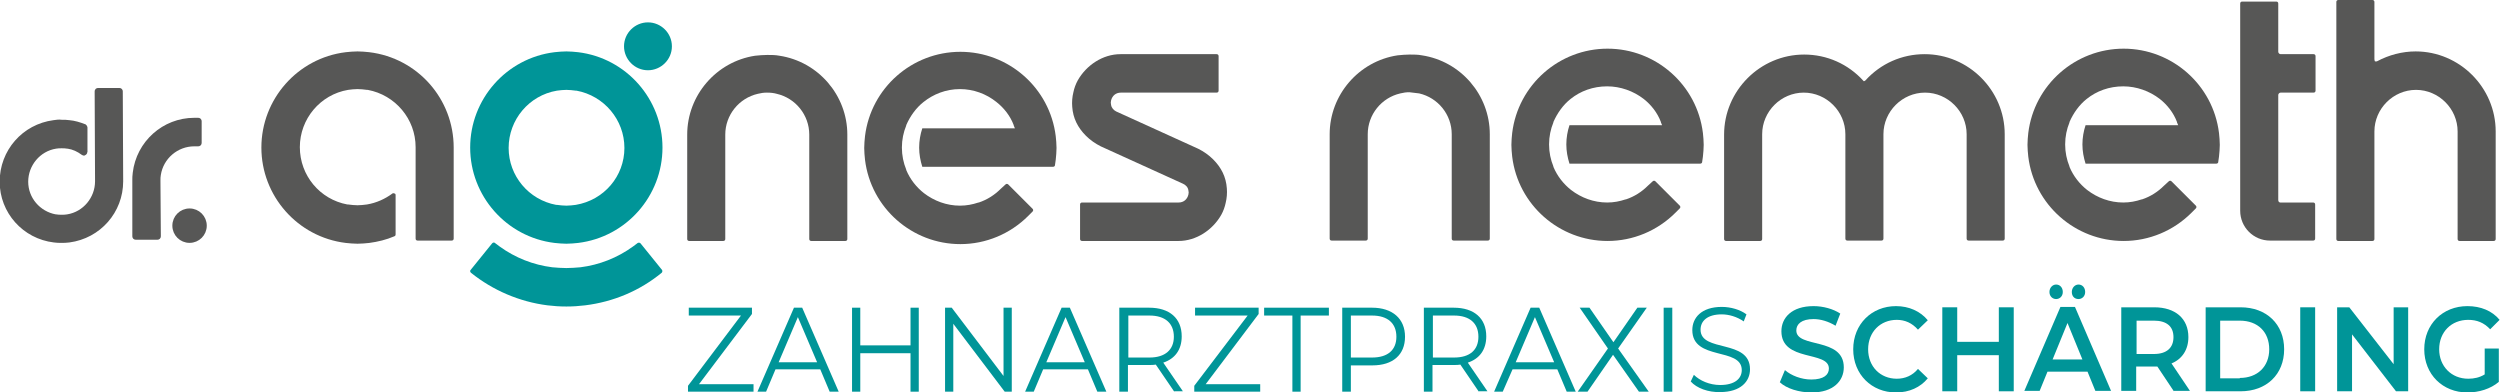 <?xml version="1.0" encoding="utf-8"?>
<!-- Generator: Adobe Illustrator 26.0.2, SVG Export Plug-In . SVG Version: 6.00 Build 0)  -->
<svg version="1.1" id="Ebene_1" xmlns="http://www.w3.org/2000/svg" xmlns:xlink="http://www.w3.org/1999/xlink" x="0px" y="0px"
	 viewBox="0 0 637 100" style="enable-background:new 0 0 637 100;" xml:space="preserve">
<style type="text/css">
	.st0{fill:#009598;}
	.st1{fill:#575756;}
	.st2{fill:none;stroke:#575756;stroke-width:1.169;stroke-miterlimit:10;}
</style>
<polygon class="st0" points="417.2,78.4 411.1,87.2 405,78.4 402.5,78.4 409.7,88.8 402,99.8 404.5,99.8 411,90.4 417.6,99.8 
	420.1,99.8 412.3,88.8 419.6,78.4 "/>
<rect x="423.9" y="78.4" class="st0" width="2.2" height="21.4"/>
<g>
	<path class="st0" d="M430.8,97.2l0.8-1.7c1.5,1.5,4,2.6,6.7,2.6c3.8,0,5.5-1.7,5.5-3.8c0-5.9-12.6-2.3-12.6-10.2
		c0-3.1,2.3-5.9,7.5-5.9c2.3,0,4.7,0.7,6.3,1.9l-0.7,1.8c-1.7-1.2-3.8-1.8-5.6-1.8c-3.7,0-5.4,1.7-5.4,3.9c0,5.9,12.6,2.3,12.6,10.1
		c0,3.1-2.4,5.8-7.6,5.8C435.3,100,432.3,98.9,430.8,97.2"/>
</g>
<polygon class="st0" points="175.5,78.4 175.5,80.4 188.8,80.4 175.3,98.3 175.3,99.8 192,99.8 192,97.9 178.1,97.9 191.6,80 
	191.6,78.4 "/>
<path class="st0" d="M203.3,80.8l4.9,11.5h-9.8L203.3,80.8z M202.3,78.4L193,99.8h2.2l2.4-5.7H209l2.4,5.7h2.3l-9.3-21.4H202.3z"/>
<polygon class="st0" points="232,78.4 232,88 219.2,88 219.2,78.4 217.1,78.4 217.1,99.8 219.2,99.8 219.2,90 232,90 232,99.8 
	234.1,99.8 234.1,78.4 "/>
<polygon class="st0" points="255.7,78.4 255.7,95.8 242.5,78.4 240.8,78.4 240.8,99.8 242.9,99.8 242.9,82.5 256,99.8 257.8,99.8 
	257.8,78.4 "/>
<path class="st0" d="M271.5,80.8l4.9,11.5h-9.8L271.5,80.8z M270.5,78.4l-9.3,21.4h2.2l2.4-5.7h11.4l2.4,5.7h2.3l-9.3-21.4H270.5z"
	/>
<g>
	<path class="st0" d="M299.1,85.8c0-3.4-2.2-5.4-6.2-5.4h-5.4v10.7h5.4C296.9,91.1,299.1,89.1,299.1,85.8 M299.2,99.8l-4.7-6.9
		c-0.5,0.1-1,0.1-1.6,0.1h-5.5v6.8h-2.2V78.4h7.6c5.2,0,8.3,2.7,8.3,7.3c0,3.4-1.7,5.7-4.7,6.7l5,7.3H299.2z"/>
</g>
<polygon class="st0" points="304.5,78.4 304.5,80.4 317.9,80.4 304.3,98.3 304.3,99.8 321.1,99.8 321.1,97.9 307.2,97.9 320.7,80 
	320.7,78.4 "/>
<polygon class="st0" points="322.1,78.4 322.1,80.4 329.3,80.4 329.3,99.8 331.4,99.8 331.4,80.4 338.6,80.4 338.6,78.4 "/>
<g>
	<path class="st0" d="M355.8,85.8c0-3.4-2.2-5.4-6.2-5.4h-5.4v10.7h5.4C353.7,91.1,355.8,89.1,355.8,85.8 M358,85.8
		c0,4.6-3.1,7.3-8.3,7.3h-5.5v6.7H342V78.4h7.6C354.8,78.4,358,81.2,358,85.8"/>
	<path class="st0" d="M376.7,85.8c0-3.4-2.2-5.4-6.2-5.4h-5.4v10.7h5.4C374.6,91.1,376.7,89.1,376.7,85.8 M376.8,99.8l-4.7-6.9
		c-0.5,0.1-1,0.1-1.6,0.1h-5.5v6.8h-2.2V78.4h7.6c5.2,0,8.3,2.7,8.3,7.3c0,3.4-1.7,5.7-4.7,6.7l5,7.3H376.8z"/>
</g>
<path class="st0" d="M391.1,80.8l4.9,11.5h-9.8L391.1,80.8z M390,78.4l-9.3,21.4h2.2l2.5-5.7h11.4l2.4,5.7h2.3l-9.3-21.4H390z"/>
<g>
	<path class="st0" d="M453.5,97.4l1.3-3.1c1.6,1.4,4.2,2.4,6.7,2.4c3.2,0,4.5-1.2,4.5-2.8c0-4.6-12.1-1.6-12.1-9.5
		c0-3.4,2.6-6.4,8.2-6.4c2.4,0,5,0.7,6.8,1.9l-1.2,3.1c-1.8-1.1-3.8-1.7-5.6-1.7c-3.1,0-4.4,1.3-4.4,2.9c0,4.6,12.1,1.6,12.1,9.4
		c0,3.4-2.6,6.4-8.2,6.4C458.4,100,455.2,99,453.5,97.4"/>
	<path class="st0" d="M472.2,89c0-6.4,4.7-11,10.9-11c3.3,0,6.2,1.3,8.1,3.6l-2.5,2.4c-1.5-1.7-3.3-2.5-5.4-2.5
		c-4.2,0-7.3,3.1-7.3,7.5c0,4.4,3.1,7.5,7.3,7.5c2.1,0,4-0.8,5.4-2.5l2.5,2.4c-1.9,2.3-4.7,3.6-8.1,3.6
		C476.9,100,472.2,95.4,472.2,89"/>
</g>
<polygon class="st0" points="509.3,78.3 509.3,87.1 498.7,87.1 498.7,78.3 494.9,78.3 494.9,99.7 498.7,99.7 498.7,90.5 509.3,90.5 
	509.3,99.7 513.1,99.7 513.1,78.3 "/>
<g>
	<path class="st0" d="M527.9,74.4c0-1.1,0.8-1.9,1.7-1.9c1,0,1.7,0.8,1.7,1.9c0,1.1-0.8,1.8-1.7,1.8
		C528.6,76.2,527.9,75.5,527.9,74.4 M530.6,91.6l-3.8-9.3l-3.8,9.3H530.6z M522.2,74.4c0-1.1,0.8-1.9,1.7-1.9c1,0,1.7,0.8,1.7,1.9
		c0,1.1-0.8,1.8-1.7,1.8C523,76.2,522.2,75.5,522.2,74.4 M531.9,94.7h-10.2l-2,4.9h-3.9l9.2-21.4h3.7l9.2,21.4h-4L531.9,94.7z"/>
	<path class="st0" d="M548.8,81.7h-4.4v8.5h4.4c3.3,0,5-1.6,5-4.3C553.8,83.2,552.1,81.7,548.8,81.7 M553.9,99.7l-4.2-6.3
		c-0.3,0-0.5,0-0.8,0h-4.6v6.2h-3.8V78.3h8.4c5.4,0,8.7,2.9,8.7,7.6c0,3.2-1.6,5.6-4.3,6.7l4.7,7H553.9z"/>
	<path class="st0" d="M570.7,96.3c4.5,0,7.5-2.9,7.5-7.3c0-4.4-2.9-7.3-7.5-7.3h-5v14.7H570.7z M562,78.3h8.9
		c6.6,0,11.1,4.3,11.1,10.7c0,6.4-4.5,10.7-11.1,10.7H562V78.3z"/>
</g>
<rect x="586.1" y="78.3" class="st0" width="3.8" height="21.4"/>
<polygon class="st0" points="609.9,78.3 609.9,92.8 598.6,78.3 595.5,78.3 595.5,99.7 599.3,99.7 599.3,85.2 610.5,99.7 613.6,99.7 
	613.6,78.3 "/>
<g>
	<path class="st0" d="M633.1,88.8h3.6v8.5c-2.1,1.8-5.1,2.7-8,2.7c-6.3,0-11-4.6-11-11s4.7-11,11-11c3.4,0,6.3,1.2,8.2,3.5l-2.4,2.4
		c-1.6-1.7-3.4-2.4-5.6-2.4c-4.3,0-7.4,3.1-7.4,7.5c0,4.3,3.1,7.5,7.4,7.5c1.5,0,2.9-0.3,4.2-1.1V88.8z"/>
	<path class="st1" d="M580.5,51l0-26.8c0-0.3,0.3-0.6,0.6-0.6h8.4c0.3,0,0.5-0.2,0.5-0.5v-8.8c0-0.3-0.2-0.5-0.5-0.5h-8.4
		c-0.3,0-0.6-0.3-0.6-0.6V0.9c0-0.3-0.2-0.5-0.5-0.5h-8.7c-0.3,0-0.5,0.2-0.5,0.5v52.8c0,4.2,3.4,7.6,7.6,7.6h11
		c0.3,0,0.5-0.2,0.5-0.5v-8.7c0-0.3-0.2-0.5-0.5-0.5h-8.4C580.8,51.6,580.5,51.4,580.5,51"/>
	<path class="st1" d="M283.1,26.7c-0.1-0.4-0.1-0.7,0-1.1c0.3-1.2,1.2-2,2.5-2H310c0.3,0,0.5-0.2,0.5-0.5v-8.8
		c0-0.3-0.2-0.5-0.5-0.5h-24.5c-4.5,0-8.7,2.8-10.9,6.7c-0.5,0.9-0.9,2-1.1,3c-0.3,1.2-0.4,2.5-0.3,3.7c0.2,2.9,1.4,5.3,3.5,7.4
		c1.1,1.1,2.4,2,3.8,2.7l20.9,9.5c0.7,0.3,1.3,0.9,1.4,1.7c0.1,0.4,0.1,0.7,0,1.1c-0.3,1.2-1.2,2-2.5,2h-24.6
		c-0.3,0-0.5,0.2-0.5,0.5v8.8c0,0.3,0.2,0.5,0.5,0.5h24.6c4.5,0,8.7-2.8,10.9-6.7c0.5-0.9,0.9-2,1.1-3c0.3-1.2,0.4-2.5,0.3-3.7
		c-0.2-2.9-1.4-5.3-3.5-7.4c-1.1-1.1-2.4-2-3.8-2.7l-20.9-9.5C283.8,28.1,283.2,27.5,283.1,26.7"/>
	<path class="st1" d="M197.9,23.9c4.8,1.1,8.3,5.4,8.3,10.4v26.6c0,0.3,0.2,0.5,0.5,0.5h8.7c0.3,0,0.5-0.2,0.5-0.5V34.3
		c0-10-7.4-18.6-17.3-20.1c-1-0.2-2.1-0.2-3.1-0.2c-1,0-2.1,0.1-3.1,0.2c-9.9,1.5-17.3,10.1-17.3,20.1v26.6c0,0.3,0.2,0.5,0.5,0.5
		h8.7c0.3,0,0.5-0.2,0.5-0.5V34.3c0-5,3.5-9.3,8.3-10.4c0.8-0.2,1.5-0.3,2.3-0.3C196.4,23.6,197.2,23.7,197.9,23.9"/>
	<path class="st1" d="M474.8,20.6c-3.9-4.3-9.3-6.7-15.1-6.7c-11.2,0-20.4,9.2-20.4,20.4v26.6c0,0.3,0.2,0.5,0.5,0.5h8.7
		c0.3,0,0.5-0.2,0.5-0.5V34.2c0-5.8,4.8-10.6,10.6-10.6s10.6,4.8,10.6,10.6v26.6c0,0.3,0.2,0.5,0.5,0.5h8.7c0.3,0,0.5-0.2,0.5-0.5
		V34.2c0-5.8,4.8-10.6,10.6-10.6s10.6,4.8,10.6,10.6v26.6c0,0.3,0.2,0.5,0.5,0.5h8.7c0.3,0,0.5-0.2,0.5-0.5V34.2
		c0-11.2-9.2-20.4-20.4-20.4c-5.8,0-11.2,2.4-15.1,6.7c-0.1,0.1-0.3,0.2-0.4,0.2C475,20.8,474.9,20.7,474.8,20.6"/>
	<path class="st1" d="M605,15.1V0.5c0-0.3-0.2-0.5-0.5-0.5h-8.7c-0.3,0-0.5,0.2-0.5,0.5v60.4c0,0.3,0.2,0.5,0.5,0.5h8.7
		c0.3,0,0.5-0.2,0.5-0.5V33.5c0-5.8,4.8-10.6,10.6-10.6s10.6,4.8,10.6,10.6v27.4c0,0.3,0.2,0.5,0.5,0.5h8.7c0.3,0,0.5-0.2,0.5-0.5
		V33.5c0-11.2-9.2-20.4-20.4-20.4c-3.4,0-6.8,0.9-9.8,2.5c-0.2,0.1-0.4,0.1-0.6,0C605.1,15.5,605,15.3,605,15.1"/>
	<path class="st1" d="M88.1,13.3c-12.3,1.5-21.5,12-21.5,24.3c0,12.3,9.2,22.8,21.5,24.3c1,0.1,2,0.2,3,0.2s2-0.1,3-0.2
		c2.2-0.3,4.3-0.8,6.4-1.7c0.2-0.1,0.3-0.2,0.3-0.5v-10c0-0.2-0.1-0.4-0.3-0.4c-0.2-0.1-0.4-0.1-0.5,0c-1.9,1.4-4.1,2.4-6.5,2.8
		c-0.8,0.1-1.6,0.2-2.4,0.2s-1.6-0.1-2.4-0.2l-0.2,0c-7-1.3-12.1-7.4-12.1-14.6c0-7.2,5.2-13.4,12.3-14.6c0.8-0.1,1.6-0.2,2.4-0.2
		s1.6,0.1,2.4,0.2l0.2,0c7,1.3,12.2,7.4,12.2,14.6l0,23.3c0,0.3,0.2,0.5,0.5,0.5h8.7c0.3,0,0.5-0.2,0.5-0.5V37.6
		c0-12.4-9.2-22.8-21.5-24.3c-1-0.1-2-0.2-3-0.2S89.1,13.2,88.1,13.3"/>
	<path class="st0" d="M165.1,5.7c-3.3,0-6.1,2.7-6.1,6.1c0,3.3,2.7,6.1,6.1,6.1c3.3,0,6.1-2.7,6.1-6.1
		C171.2,8.4,168.4,5.7,165.1,5.7"/>
	<path class="st0" d="M163.2,62c-0.2-0.2-0.5-0.2-0.7-0.1c-0.4,0.3-0.8,0.6-1.2,0.9c-4,2.9-8.6,4.7-13.4,5.3
		c-1.2,0.1-2.4,0.2-3.6,0.2c-1.2,0-2.4-0.1-3.6-0.2c-4.8-0.6-9.4-2.4-13.4-5.3c-0.4-0.3-0.8-0.6-1.2-0.9c-0.2-0.2-0.5-0.1-0.7,0.1
		l-5.5,6.8c-0.2,0.2-0.1,0.5,0.1,0.7c5.6,4.5,12.4,7.4,19.5,8.3c1.6,0.2,3.2,0.3,4.8,0.3c1.6,0,3.2-0.1,4.8-0.3
		c7.2-0.9,13.9-3.7,19.5-8.3c0.2-0.2,0.2-0.5,0.1-0.7L163.2,62z"/>
	<path class="st0" d="M146.7,52.2c-0.8,0.1-1.6,0.2-2.4,0.2c-0.8,0-1.6-0.1-2.4-0.2l-0.2,0c-7-1.3-12.1-7.4-12.1-14.5
		c0-7.2,5.2-13.4,12.3-14.6c0.8-0.1,1.6-0.2,2.4-0.2c0.8,0,1.6,0.1,2.4,0.2l0.2,0c7,1.3,12.2,7.4,12.2,14.6
		C159.1,44.9,153.9,51,146.7,52.2 M147.3,13.3c-1-0.1-2-0.2-3-0.2c-1,0-2,0.1-3,0.2c-12.3,1.5-21.5,12-21.5,24.3
		c0,12.3,9.2,22.8,21.5,24.3c1,0.1,2,0.2,3,0.2c1,0,2-0.1,3-0.2c12.3-1.5,21.5-12,21.5-24.3C168.8,25.3,159.6,14.8,147.3,13.3"/>
	<path class="st1" d="M255,48.1c-1.6,1.6-3.5,2.8-5.6,3.5c0,0-0.1,0-0.1,0c-1.5,0.5-3,0.8-4.7,0.8c-3.4,0-6.6-1.2-9.2-3.2
		c-1.9-1.5-3.5-3.5-4.5-5.9c0,0,0,0,0-0.1c-0.7-1.7-1.1-3.6-1.1-5.6c0-2,0.4-3.9,1.1-5.6c0,0,0,0,0-0.1c1-2.3,2.5-4.4,4.4-5.9
		c0,0,0,0,0,0c2.5-2,5.7-3.3,9.3-3.3c3.4,0,6.7,1.2,9.3,3.3c1.9,1.5,3.5,3.5,4.4,5.9c0,0,0,0,0,0.1c0.1,0.2,0.2,0.5,0.3,0.7h-11.8
		h-11h0h-0.8c-0.5,1.5-0.8,3.2-0.8,4.9c0,1.7,0.3,3.3,0.8,4.9h0.8h0h5.7h17.1h1.6h8.1c0.3,0,0.5-0.2,0.5-0.4l0.2-1.4
		c0.1-1,0.2-2,0.2-3c0-1-0.1-2-0.2-3c-1.5-12.3-12-21.5-24.3-21.5c-12.3,0-22.8,9.2-24.3,21.5c-0.1,1-0.2,2-0.2,3c0,1,0.1,2,0.2,3
		c1.5,12.3,12,21.5,24.3,21.5c6.5,0,12.7-2.6,17.3-7.2l1.1-1.1c0.2-0.2,0.2-0.5,0-0.7l-6.2-6.2c-0.2-0.2-0.5-0.2-0.7,0L255,48.1z"/>
	<path class="st1" d="M361.6,23.8c4.8,1.1,8.3,5.4,8.3,10.4v26.6c0,0.3,0.2,0.5,0.5,0.5h8.7c0.3,0,0.5-0.2,0.5-0.5V34.2
		c0-10-7.4-18.6-17.3-20.1c-1-0.2-2.1-0.2-3.1-0.2c-1,0-2.1,0.1-3.1,0.2c-9.9,1.5-17.3,10.1-17.3,20.1v26.6c0,0.3,0.2,0.5,0.5,0.5
		h8.7c0.3,0,0.5-0.2,0.5-0.5V34.2c0-5,3.5-9.3,8.3-10.4c0.8-0.2,1.5-0.3,2.3-0.3C360,23.6,360.8,23.7,361.6,23.8"/>
	<path class="st1" d="M419.9,47.3c-1.6,1.6-3.5,2.8-5.6,3.5c0,0-0.1,0-0.1,0c-1.5,0.5-3,0.8-4.7,0.8c-3.4,0-6.6-1.2-9.2-3.2
		c-1.9-1.5-3.5-3.5-4.5-5.9c0,0,0,0,0-0.1c-0.7-1.7-1.1-3.6-1.1-5.6c0-2,0.4-3.9,1.1-5.6c0,0,0,0,0-0.1c1-2.3,2.5-4.4,4.4-5.9
		c0,0,0,0,0,0c2.5-2,5.7-3.2,9.3-3.2c3.4,0,6.7,1.2,9.3,3.2c1.9,1.5,3.5,3.5,4.4,5.9c0,0,0,0,0,0.1c0.1,0.2,0.2,0.5,0.3,0.7h-11.8
		h-11h0h-0.8c-0.5,1.5-0.8,3.2-0.8,4.9c0,1.7,0.3,3.3,0.8,4.9h0.8h0h5.7h17.1h1.6h8.1c0.3,0,0.5-0.2,0.5-0.4l0.2-1.4
		c0.1-1,0.2-2,0.2-3c0-1-0.1-2-0.2-3c-1.5-12.3-12-21.5-24.3-21.5s-22.8,9.2-24.3,21.5c-0.1,1-0.2,2-0.2,3c0,1,0.1,2,0.2,3
		c1.5,12.3,12,21.5,24.3,21.5c6.5,0,12.7-2.6,17.3-7.2l1.1-1.1c0.2-0.2,0.2-0.5,0-0.7l-6.2-6.2c-0.2-0.2-0.5-0.2-0.7,0L419.9,47.3z"
		/>
	<path class="st1" d="M551.4,47.3c-1.6,1.6-3.5,2.8-5.6,3.5c0,0-0.1,0-0.1,0c-1.5,0.5-3,0.8-4.7,0.8c-3.4,0-6.6-1.2-9.2-3.2
		c-1.9-1.5-3.5-3.5-4.5-5.9c0,0,0,0,0-0.1c-0.7-1.7-1.1-3.6-1.1-5.6c0-2,0.4-3.9,1.1-5.6c0,0,0,0,0-0.1c1-2.3,2.5-4.4,4.4-5.9
		c0,0,0,0,0,0c2.5-2,5.7-3.2,9.3-3.2c3.4,0,6.7,1.2,9.3,3.2c1.9,1.5,3.5,3.5,4.4,5.9c0,0,0,0,0,0.1c0.1,0.2,0.2,0.5,0.3,0.7h-11.8
		h-11h0h-0.8c-0.5,1.5-0.8,3.2-0.8,4.9c0,1.7,0.3,3.3,0.8,4.9h0.8h0h5.7h17.1h1.6h8.1c0.3,0,0.5-0.2,0.5-0.4l0.2-1.4
		c0.1-1,0.2-2,0.2-3c0-1-0.1-2-0.2-3c-1.5-12.3-12-21.5-24.3-21.5s-22.8,9.2-24.3,21.5c-0.1,1-0.2,2-0.2,3c0,1,0.1,2,0.2,3
		c1.5,12.3,12,21.5,24.3,21.5c6.5,0,12.7-2.6,17.3-7.2l1.1-1.1c0.2-0.2,0.2-0.5,0-0.7l-6.2-6.2c-0.2-0.2-0.5-0.2-0.7,0L551.4,47.3z"
		/>
	<path class="st1" d="M34.3,60.2c0,0.2,0.1,0.3,0.3,0.3l5.5,0c0.2,0,0.3-0.1,0.3-0.3l-0.1-13.9c0-0.1,0-0.2,0-0.3c0-0.5,0-1,0.1-1.5
		c0.7-4.5,4.6-7.8,9.1-7.8l1,0c0.2,0,0.3-0.1,0.3-0.3l0-5.5c0-0.2-0.1-0.3-0.3-0.3l-1,0c-7.7,0-14.2,5.8-15.1,13.5
		c-0.1,0.6-0.1,1.3-0.1,1.9c0,0.1,0,0.2,0,0.3L34.3,60.2z"/>
	<path class="st2" d="M34.3,60.2c0,0.2,0.1,0.3,0.3,0.3l5.5,0c0.2,0,0.3-0.1,0.3-0.3l-0.1-13.9c0-0.1,0-0.2,0-0.3c0-0.5,0-1,0.1-1.5
		c0.7-4.5,4.6-7.8,9.1-7.8l1,0c0.2,0,0.3-0.1,0.3-0.3l0-5.5c0-0.2-0.1-0.3-0.3-0.3l-1,0c-7.7,0-14.2,5.8-15.1,13.5
		c-0.1,0.6-0.1,1.3-0.1,1.9c0,0.1,0,0.2,0,0.3L34.3,60.2z"/>
	<path class="st1" d="M13.7,31.2c-7.6,1-13.2,7.4-13.2,15.1c0,7.6,5.7,14,13.3,14.9c0.6,0.1,1.2,0.1,1.9,0.1c0.6,0,1.2,0,1.9-0.1
		c7.6-1,13.2-7.4,13.2-15l-0.1-22.9c0-0.2-0.1-0.3-0.3-0.3l-5.4,0c-0.2,0-0.3,0.1-0.3,0.3l0.1,22.9c0,4.4-3.2,8.3-7.6,9
		c-0.5,0.1-1,0.1-1.5,0.1c-0.5,0-1,0-1.5-0.1l-0.1,0c-4.3-0.8-7.5-4.5-7.5-8.9c0-4.4,3.2-8.3,7.6-9c0.5-0.1,1-0.1,1.5-0.1
		c0.5,0,1,0,1.5,0.1l0.1,0c1.4,0.2,2.7,0.8,3.9,1.7c0.1,0.1,0.2,0.1,0.3,0c0.1-0.1,0.2-0.2,0.2-0.3l0-6.2c0-0.1-0.1-0.2-0.2-0.3
		c-1.3-0.5-2.6-0.9-3.9-1c-0.6-0.1-1.2-0.1-1.9-0.1C15,31,14.4,31.1,13.7,31.2"/>
	<path class="st2" d="M13.7,31.2c-7.6,1-13.2,7.4-13.2,15.1c0,7.6,5.7,14,13.3,14.9c0.6,0.1,1.2,0.1,1.9,0.1c0.6,0,1.2,0,1.9-0.1
		c7.6-1,13.2-7.4,13.2-15l-0.1-22.9c0-0.2-0.1-0.3-0.3-0.3l-5.4,0c-0.2,0-0.3,0.1-0.3,0.3l0.1,22.9c0,4.4-3.2,8.3-7.6,9
		c-0.5,0.1-1,0.1-1.5,0.1c-0.5,0-1,0-1.5-0.1l-0.1,0c-4.3-0.8-7.5-4.5-7.5-8.9c0-4.4,3.2-8.3,7.6-9c0.5-0.1,1-0.1,1.5-0.1
		c0.5,0,1,0,1.5,0.1l0.1,0c1.4,0.2,2.7,0.8,3.9,1.7c0.1,0.1,0.2,0.1,0.3,0c0.1-0.1,0.2-0.2,0.2-0.3l0-6.2c0-0.1-0.1-0.2-0.2-0.3
		c-1.3-0.5-2.6-0.9-3.9-1c-0.6-0.1-1.2-0.1-1.9-0.1C15,31,14.4,31.1,13.7,31.2z"/>
	<path class="st1" d="M48.3,53.7c-2.1,0-3.8,1.7-3.8,3.8c0,2.1,1.7,3.8,3.8,3.8c2.1,0,3.8-1.7,3.8-3.8
		C52.1,55.4,50.4,53.7,48.3,53.7"/>
	<path class="st2" d="M48.3,53.7c-2.1,0-3.8,1.7-3.8,3.8c0,2.1,1.7,3.8,3.8,3.8c2.1,0,3.8-1.7,3.8-3.8
		C52.1,55.4,50.4,53.7,48.3,53.7z"/>
</g>
</svg>

